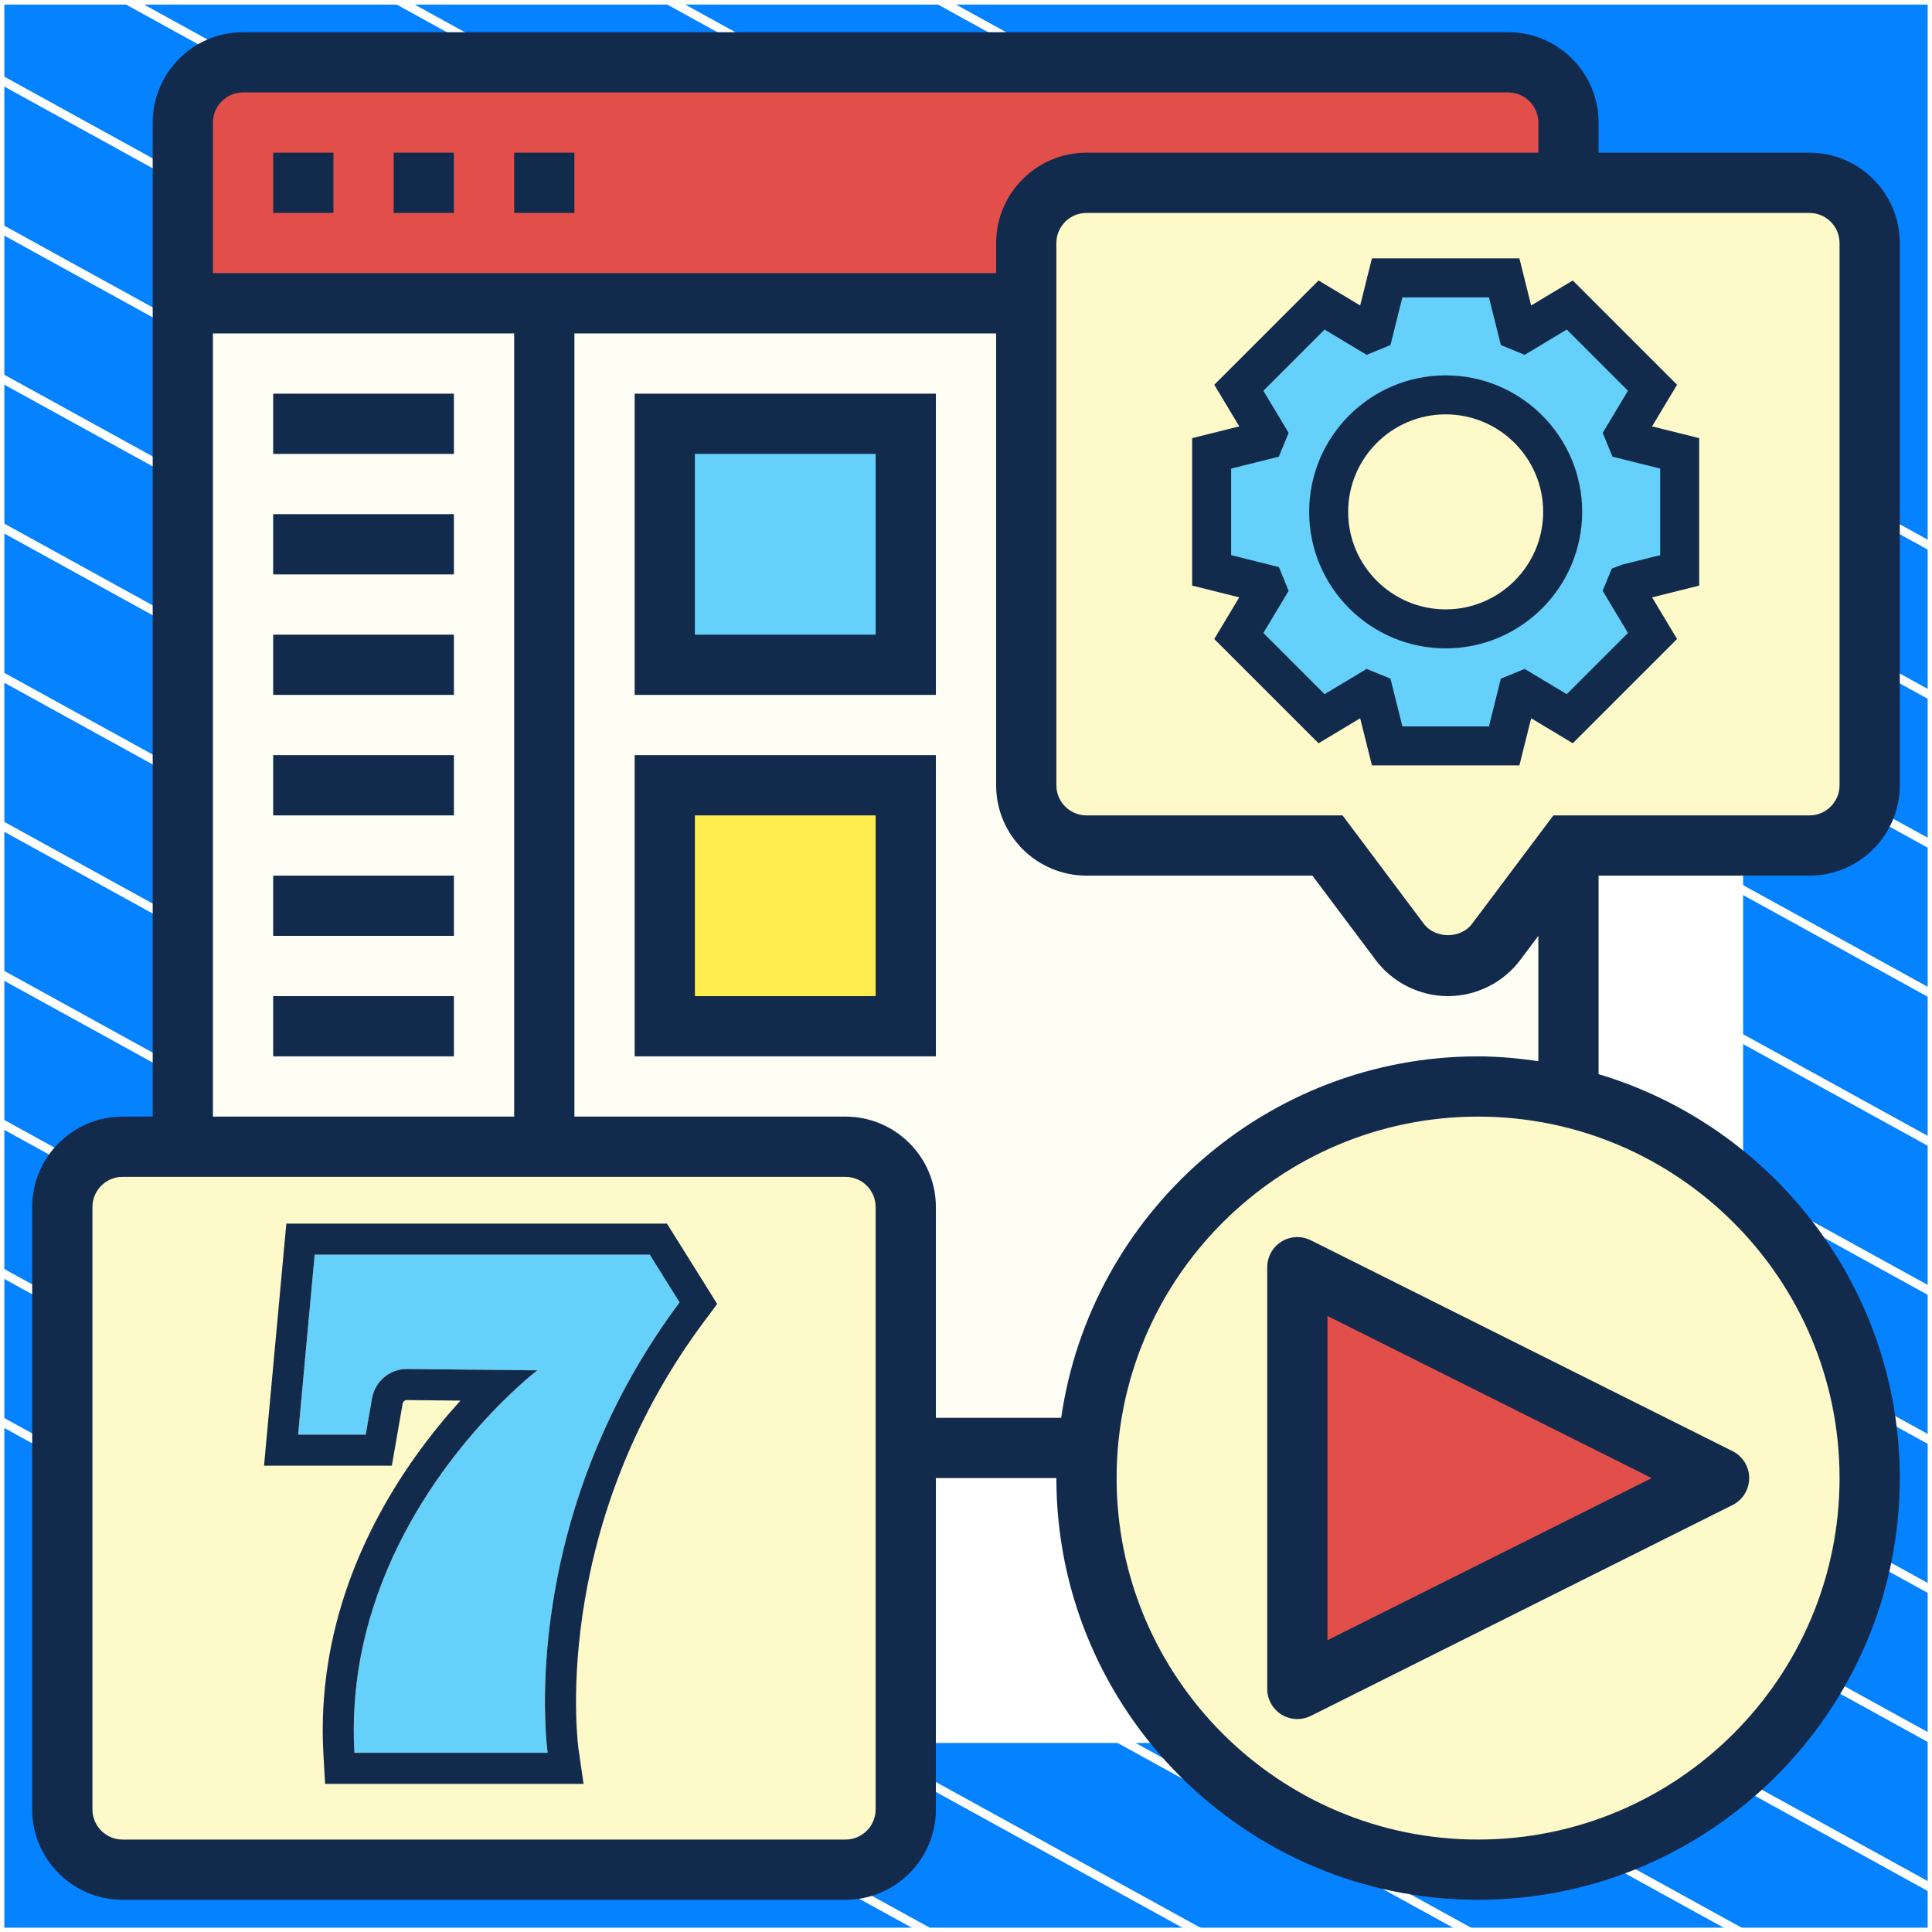 <?xml version="1.0" encoding="UTF-8"?> <svg xmlns="http://www.w3.org/2000/svg" width="300" height="300" viewBox="0 0 300 300" fill="none"><rect x="0" y="0" width="300" height="300" fill="#333333" stroke="none"/><g clip-path="url(#clip0_171_5476)"><path d="M300 0.038H0V300H300V0.038Z" fill="#0482FF" stroke="white" stroke-width="1.346" stroke-linejoin="round"></path><mask id="mask0_171_5476" style="mask-type:luminance" maskUnits="userSpaceOnUse" x="0" y="0" width="300" height="300"><path d="M300 0H0V299.962H300V0Z" fill="white"></path></mask><g mask="url(#mask0_171_5476)"><path d="M-286.023 63.085L218.795 341.085" stroke="white" stroke-width="1.346" stroke-miterlimit="10"></path><path d="M-264.954 51.544L239.932 329.581" stroke="white" stroke-width="1.346" stroke-miterlimit="10"></path><path d="M-243.819 40.04L260.999 318.04" stroke="white" stroke-width="1.346" stroke-miterlimit="10"></path><path d="M-222.682 28.536L282.136 306.536" stroke="white" stroke-width="1.346" stroke-miterlimit="10"></path><path d="M-201.545 17.032L303.272 295.032" stroke="white" stroke-width="1.346" stroke-miterlimit="10"></path><path d="M-180.41 5.528L324.409 283.528" stroke="white" stroke-width="1.346" stroke-miterlimit="10"></path><path d="M-159.273 -6.014L345.545 272.024" stroke="white" stroke-width="1.346" stroke-miterlimit="10"></path><path d="M-138.205 -17.517L366.613 260.483" stroke="white" stroke-width="1.346" stroke-miterlimit="10"></path><path d="M-117.069 -29.021L387.749 248.979" stroke="white" stroke-width="1.346" stroke-miterlimit="10"></path><path d="M-95.932 -40.525L408.886 237.475" stroke="white" stroke-width="1.346" stroke-miterlimit="10"></path><path d="M-74.796 -52.029L430.023 225.971" stroke="white" stroke-width="1.346" stroke-miterlimit="10"></path><path d="M-53.659 -63.533L451.159 214.467" stroke="white" stroke-width="1.346" stroke-miterlimit="10"></path><path d="M-32.591 -75.075L472.227 202.963" stroke="white" stroke-width="1.346" stroke-miterlimit="10"></path><path d="M-11.454 -86.579L493.363 191.422" stroke="white" stroke-width="1.346" stroke-miterlimit="10"></path></g><path d="M270 30H30V269.975H270V30Z" fill="white" stroke="white" stroke-width="1.346" stroke-miterlimit="10"></path><path d="M159.355 37.742V47.097H84.516H28.387V19.032C28.387 13.887 32.597 9.677 37.742 9.677H234.193C239.339 9.677 243.548 13.887 243.548 19.032V28.387H168.71C163.564 28.387 159.355 32.597 159.355 37.742Z" fill="#E24F4B"></path><path d="M232.322 146.258C230.545 148.597 227.785 150 224.839 150C221.892 150 219.132 148.597 217.355 146.258L206.129 131.29H168.71C163.564 131.29 159.355 127.081 159.355 121.935V47.097H28.387V178.064H131.29C136.435 178.064 140.645 182.274 140.645 187.419V224.839H168.897C171.282 193.453 197.522 168.71 229.516 168.71C234.334 168.71 239.058 169.271 243.548 170.347V131.29L232.322 146.258Z" fill="#FFFEF5"></path><path d="M103.226 121.935H140.645V159.355H103.226V121.935Z" fill="#FFEC4E"></path><path d="M103.226 65.806H140.645V103.226H103.226V65.806Z" fill="#65D1FB"></path><path d="M290.322 37.742V121.935C290.322 127.081 286.113 131.29 280.968 131.29H243.548L232.322 146.258C230.545 148.597 227.785 150 224.839 150C221.892 150 219.132 148.597 217.355 146.258L206.129 131.29H168.71C163.564 131.29 159.355 127.081 159.355 121.935V47.097V37.742C159.355 32.597 163.564 28.387 168.71 28.387H243.548H280.968C286.113 28.387 290.322 32.597 290.322 37.742Z" fill="#FEF9C8"></path><path d="M243.548 170.347C270.35 176.662 290.322 200.75 290.322 229.516C290.322 263.1 263.1 290.323 229.516 290.323C195.932 290.323 168.709 263.1 168.709 229.516C168.709 227.926 168.756 226.382 168.897 224.839C171.282 193.453 197.522 168.71 229.516 168.71C234.334 168.71 239.058 169.271 243.548 170.347Z" fill="#FEF9C8"></path><path d="M140.645 224.839V280.968C140.645 286.113 136.435 290.323 131.29 290.323H19.032C13.887 290.323 9.677 286.113 9.677 280.968V187.419C9.677 182.274 13.887 178.065 19.032 178.065H28.387H84.516H131.29C136.435 178.065 140.645 182.274 140.645 187.419V224.839Z" fill="#FEF9C8"></path><path d="M266.936 229.516L201.452 262.258V196.774L266.936 229.516Z" fill="#E24F4B"></path><path d="M198.991 192.794C197.616 193.649 196.774 195.151 196.774 196.774V262.258C196.774 263.881 197.616 265.382 198.991 266.238C199.744 266.701 200.596 266.935 201.452 266.935C202.167 266.935 202.883 266.772 203.542 266.444L269.026 233.702C270.612 232.907 271.613 231.289 271.613 229.516C271.613 227.743 270.612 226.125 269.026 225.33L203.542 192.588C202.097 191.867 200.371 191.938 198.991 192.794ZM206.129 204.342L256.477 229.516L206.129 254.69V204.342Z" fill="#122B4D"></path><path d="M280.968 135.968C288.704 135.968 295 129.672 295 121.935V37.742C295 30.006 288.704 23.71 280.968 23.71H248.226V19.032C248.226 11.296 241.93 5 234.194 5H37.742C30.006 5 23.71 11.296 23.71 19.032V173.387H19.032C11.296 173.387 5 179.683 5 187.419V280.968C5 288.704 11.296 295 19.032 295H131.29C139.027 295 145.323 288.704 145.323 280.968V229.516H164.032C164.032 265.626 193.406 295 229.516 295C265.626 295 295 265.626 295 229.516C295 199.913 275.238 174.865 248.226 166.792V135.968H280.968ZM285.645 37.742V121.935C285.645 124.517 283.545 126.613 280.968 126.613H241.21L228.576 143.456C226.822 145.795 222.851 145.795 221.097 143.456L208.468 126.613H168.71C166.132 126.613 164.032 124.517 164.032 121.935V37.742C164.032 35.16 166.132 33.065 168.71 33.065H280.968C283.545 33.065 285.645 35.16 285.645 37.742ZM37.742 14.355H234.194C236.771 14.355 238.871 16.45 238.871 19.032V23.71H168.71C160.973 23.71 154.677 30.006 154.677 37.742V42.419H33.065V19.032C33.065 16.45 35.165 14.355 37.742 14.355ZM33.065 51.774H79.839V173.387H33.065V51.774ZM135.968 280.968C135.968 283.55 133.868 285.645 131.29 285.645H19.032C16.455 285.645 14.355 283.55 14.355 280.968V187.419C14.355 184.837 16.455 182.742 19.032 182.742H131.29C133.868 182.742 135.968 184.837 135.968 187.419V280.968ZM285.645 229.516C285.645 260.467 260.467 285.645 229.516 285.645C198.566 285.645 173.387 260.467 173.387 229.516C173.387 198.566 198.566 173.387 229.516 173.387C260.467 173.387 285.645 198.566 285.645 229.516ZM229.516 164.032C196.592 164.032 169.341 188.481 164.781 220.161H145.323V187.419C145.323 179.683 139.027 173.387 131.29 173.387H89.194V51.774H154.677V121.935C154.677 129.672 160.973 135.968 168.71 135.968H203.79L213.613 149.069C216.246 152.582 220.447 154.677 224.839 154.677C229.235 154.677 233.431 152.582 236.06 149.069L238.871 145.323V164.781C235.807 164.336 232.701 164.032 229.516 164.032Z" fill="#122B4D"></path><path d="M42.419 23.71H51.774V33.065H42.419V23.71Z" fill="#122B4D"></path><path d="M79.839 23.71H89.194V33.065H79.839V23.71Z" fill="#122B4D"></path><path d="M61.129 23.71H70.484V33.065H61.129V23.71Z" fill="#122B4D"></path><path d="M42.419 61.129H70.484V70.484H42.419V61.129Z" fill="#122B4D"></path><path d="M42.419 79.839H70.484V89.194H42.419V79.839Z" fill="#122B4D"></path><path d="M42.419 98.548H70.484V107.903H42.419V98.548Z" fill="#122B4D"></path><path d="M42.419 117.258H70.484V126.613H42.419V117.258Z" fill="#122B4D"></path><path d="M42.419 135.968H70.484V145.322H42.419V135.968Z" fill="#122B4D"></path><path d="M42.419 154.677H70.484V164.032H42.419V154.677Z" fill="#122B4D"></path><path d="M98.548 107.903H145.323V61.129H98.548V107.903ZM107.903 70.484H135.968V98.549H107.903V70.484Z" fill="#122B4D"></path><path d="M98.548 164.032H145.323V117.258H98.548V164.032ZM107.903 126.613H135.968V154.678H107.903V126.613Z" fill="#122B4D"></path><path d="M260.82 88.567V70.398L252.614 68.339C252.492 68.037 252.402 67.734 252.25 67.431L256.61 60.224L243.741 47.355L236.534 51.715C236.231 51.563 235.928 51.473 235.626 51.351L233.567 43.145H215.398L213.338 51.351C213.037 51.473 212.734 51.563 212.431 51.715L205.224 47.355L192.355 60.224L196.715 67.431C196.563 67.734 196.473 68.037 196.351 68.339L188.145 70.398V88.567L196.351 90.626C196.473 90.928 196.563 91.231 196.715 91.534L192.355 98.741L205.224 111.61L212.431 107.25C212.734 107.402 213.037 107.492 213.338 107.614L215.398 115.82H233.567L235.626 107.614C235.928 107.492 236.231 107.402 236.534 107.25L243.741 111.61L256.61 98.741L252.25 91.534C252.402 91.231 252.492 90.928 252.614 90.626L260.82 88.567ZM224.482 97.651C214.459 97.651 206.314 89.506 206.314 79.483C206.314 69.459 214.459 61.314 224.482 61.314C234.506 61.314 242.651 69.459 242.651 79.483C242.651 89.506 234.506 97.651 224.482 97.651Z" fill="#65D1FB"></path><path d="M224.482 100.679C236.17 100.679 245.679 91.171 245.679 79.483C245.679 67.794 236.17 58.286 224.482 58.286C212.794 58.286 203.286 67.794 203.286 79.483C203.286 91.171 212.794 100.679 224.482 100.679ZM224.482 64.342C232.83 64.342 239.623 71.135 239.623 79.483C239.623 87.831 232.83 94.623 224.482 94.623C216.134 94.623 209.342 87.831 209.342 79.483C209.342 71.135 216.134 64.342 224.482 64.342Z" fill="#122B4D"></path><path d="M188.55 99.223L204.742 115.414L211.205 111.535L213.034 118.848H235.931L237.757 111.532L244.223 115.414L260.414 99.223L256.535 92.76L263.848 90.931V68.034L256.532 66.208L260.412 59.745L244.22 43.553L237.754 47.436L235.931 40.117H213.034L211.208 47.433L204.745 43.553L188.553 59.745L192.433 66.208L185.117 68.034V90.931L192.433 92.757L188.55 99.223ZM191.173 86.203V72.762L198.58 70.913L200.101 67.213L196.175 60.678L205.678 51.175L212.213 55.101L215.913 53.58L217.762 46.173H231.203L233.052 53.58L236.749 55.101L243.287 51.175L252.79 60.678L248.864 67.213L250.385 70.913L257.792 72.762V86.203L251.889 87.677L250.273 88.301L248.861 91.746L252.787 98.287L243.284 107.79L236.746 103.864L233.049 105.385L231.203 112.792H217.762L215.913 105.385L212.213 103.864L205.678 107.79L196.175 98.287L200.101 91.746L198.587 88.055L191.173 86.203Z" fill="#122B4D"></path><path d="M55.038 272.176H85.042C85.042 272.176 79.895 236.562 105.525 202.235L100.893 194.824H48.862L46.289 222.77H56.788L57.765 217.16C58.228 214.484 60.544 212.528 63.272 212.579L83.446 212.785C83.446 212.734 52.979 236.048 55.038 272.176Z" fill="#65D1FB"></path><path fill-rule="evenodd" clip-rule="evenodd" d="M50.481 277L50.221 272.45C49.109 252.925 56.796 236.994 64.54 226.116C66.915 222.78 69.314 219.892 71.502 217.488L63.202 217.403L63.181 217.403C62.883 217.397 62.584 217.604 62.519 217.982L62.518 217.988L60.843 227.593H41L44.462 190H103.567L111.365 202.477L109.39 205.121C97.16 221.502 92.275 238.181 90.446 250.772C89.531 257.067 89.384 262.322 89.461 265.973C89.5 267.797 89.594 269.216 89.677 270.16C89.718 270.632 89.755 270.984 89.782 271.208C89.795 271.32 89.805 271.4 89.811 271.447C89.814 271.47 89.816 271.485 89.817 271.492L89.817 271.495L90.613 277H50.481ZM83.446 212.785C83.42 212.795 82.273 213.668 80.454 215.328C79.763 215.958 78.975 216.702 78.115 217.555C69.477 226.119 53.529 245.709 55.038 272.176H85.042C85.042 272.176 84.79 270.435 84.675 267.352C84.27 256.491 85.562 228.973 105.525 202.235L100.893 194.824H48.862L46.289 222.77H56.787L57.765 217.16C58.228 214.484 60.544 212.528 63.272 212.579L83.446 212.785Z" fill="#122B4D"></path></g><defs><clipPath id="clip0_171_5476"><rect width="300" height="300" fill="white"></rect></clipPath></defs></svg> 